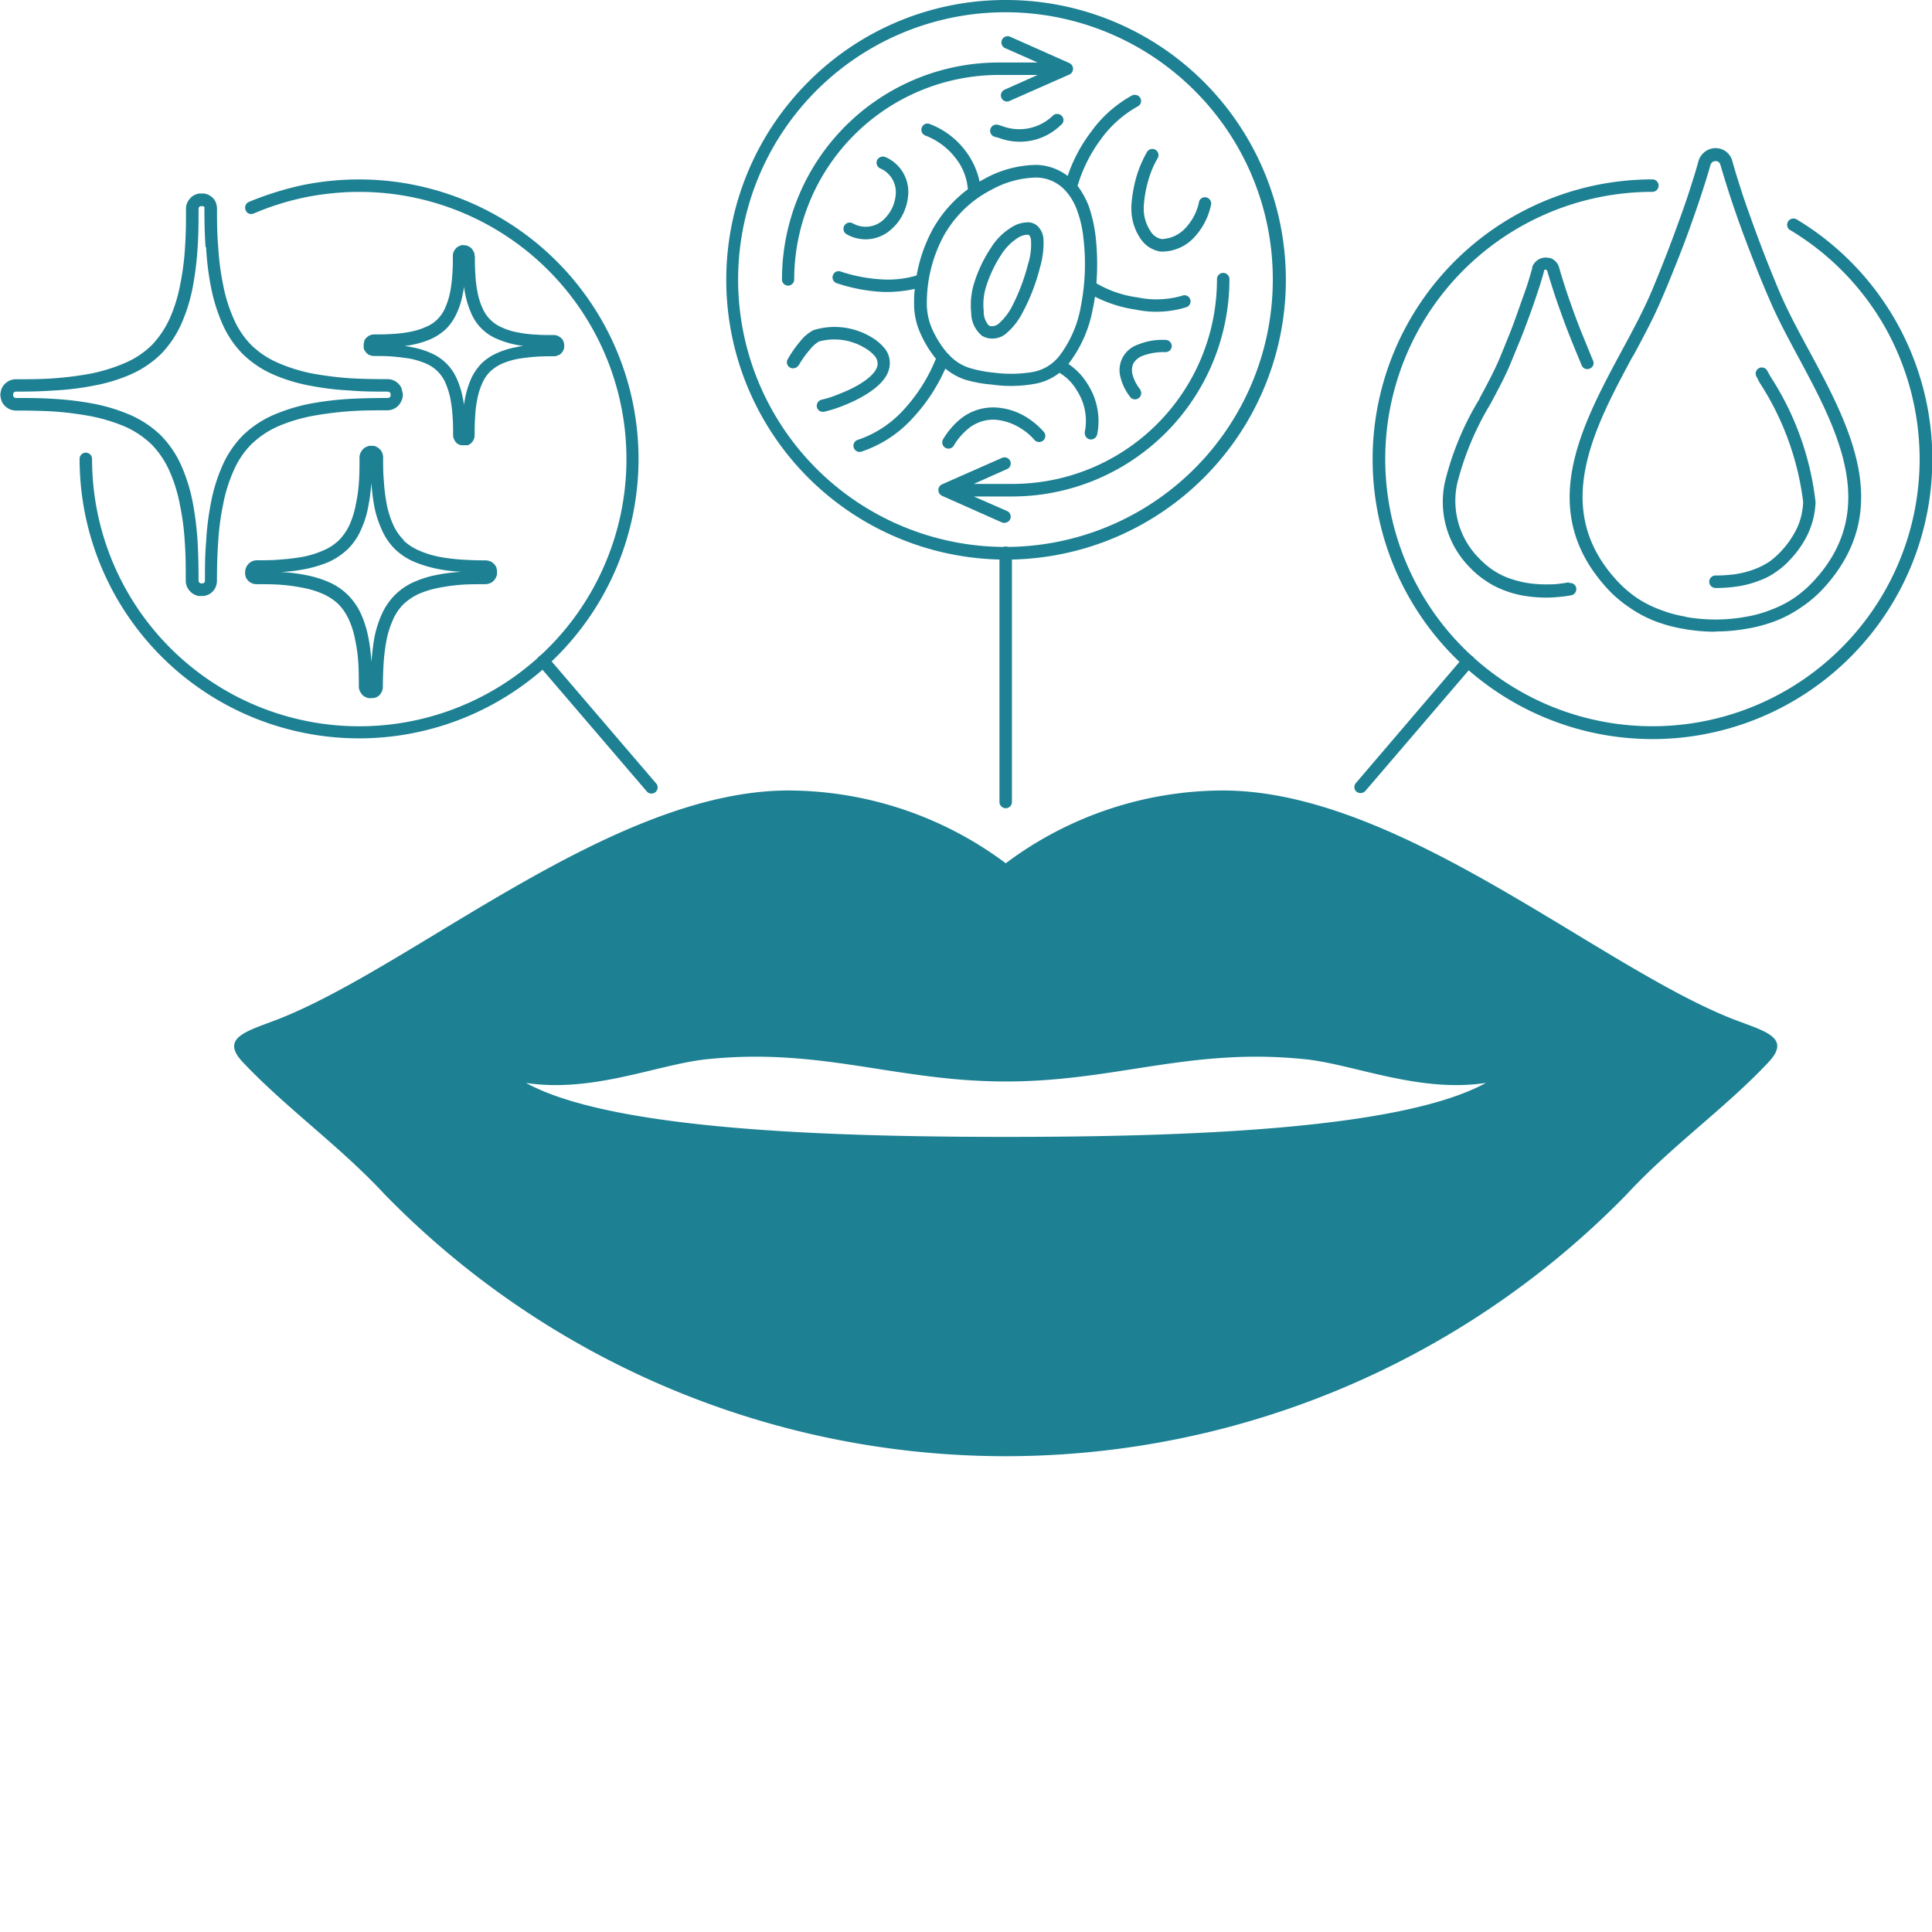<svg xmlns="http://www.w3.org/2000/svg" xmlns:xlink="http://www.w3.org/1999/xlink" width="40" height="40" viewBox="0 0 40 40">
  <defs>
    <clipPath id="clip-LipPlumpingSerum-Ingredient5">
      <rect width="40" height="40"/>
    </clipPath>
  </defs>
  <g id="LipPlumpingSerum-Ingredient5" clip-path="url(#clip-LipPlumpingSerum-Ingredient5)">
    <g id="Group_59522" data-name="Group 59522" transform="translate(-175.831 -242.526)">
      <path id="Path_13413" data-name="Path 13413" d="M575.219,1552.061c-3.666,0-7.8,3.676-10.619,4.755-.627.238-1.147.374-.681.87.9.953,2.013,1.74,2.937,2.737a17.958,17.958,0,0,0,25.715,0c.924-1,2.042-1.784,2.937-2.737.467-.5-.049-.632-.681-.87-2.815-1.079-6.948-4.755-10.619-4.755a7.523,7.523,0,0,0-4.493,1.507,7.547,7.547,0,0,0-4.5-1.507Zm4.5,7.172c-3.71,0-8.178-.151-9.938-1.118,1.391.214,2.742-.389,3.758-.491,2.368-.243,3.914.462,6.18.462s3.807-.705,6.18-.462c1.011.1,2.368.705,3.758.491-1.765.968-6.233,1.118-9.938,1.118Z" transform="translate(-383.061 -1293.169)" fill="#1d8193" fill-rule="evenodd"/>
      <path id="Path_13414" data-name="Path 13414" d="M180.324,563.038c0,.243,0,.506.024.768a5.367,5.367,0,0,0,.1.788,3.174,3.174,0,0,0,.214.7,1.779,1.779,0,0,0,.37.559h0a1.812,1.812,0,0,0,.554.37,3.458,3.458,0,0,0,.7.219,7.111,7.111,0,0,0,.788.1c.263.015.525.019.773.019a.318.318,0,0,1,.3.194l0,.01c0,.019.01.039.015.053a.335.335,0,0,1,.01.063.283.283,0,0,1-.029.126.314.314,0,0,1-.117.146.327.327,0,0,1-.18.053c-.248,0-.51,0-.773.019a7.126,7.126,0,0,0-.788.1,3.457,3.457,0,0,0-.7.214,1.919,1.919,0,0,0-.554.374h0a1.779,1.779,0,0,0-.37.559,3.174,3.174,0,0,0-.214.7,5.3,5.3,0,0,0-.1.783c-.019.263-.024.525-.024.773a.341.341,0,0,1-.049.18.318.318,0,0,1-.146.122c-.019,0-.039.015-.063.019a.3.3,0,0,1-.063,0,.279.279,0,0,1-.063,0c-.024,0-.044-.015-.063-.019a.318.318,0,0,1-.146-.122.3.3,0,0,1-.053-.18c0-.248,0-.511-.019-.773a5.3,5.3,0,0,0-.1-.783,3.175,3.175,0,0,0-.214-.7,1.88,1.88,0,0,0-.374-.559l0,0a1.949,1.949,0,0,0-.549-.369,3.6,3.6,0,0,0-.7-.214,6.9,6.9,0,0,0-.783-.1c-.263-.015-.525-.019-.773-.019a.315.315,0,0,1-.18-.053.323.323,0,0,1-.122-.146V567a.094.094,0,0,1-.015-.049.381.381,0,0,1-.01-.068.335.335,0,0,1,.01-.063.2.2,0,0,1,.015-.058.323.323,0,0,1,.122-.146.315.315,0,0,1,.18-.053c.248,0,.511,0,.773-.019a6.885,6.885,0,0,0,.783-.1,3.605,3.605,0,0,0,.7-.219,1.812,1.812,0,0,0,.554-.37h0a2.012,2.012,0,0,0,.374-.559,3.175,3.175,0,0,0,.214-.7,5.363,5.363,0,0,0,.1-.788c.019-.263.019-.525.019-.768a.3.3,0,0,1,.053-.18.318.318,0,0,1,.146-.122.457.457,0,0,1,.063-.019h.01a.217.217,0,0,1,.053,0,.3.3,0,0,1,.063,0h0l.049.015c.01,0,.015,0,.024.01a.314.314,0,0,1,.136.117l0,0a.334.334,0,0,1,.044.175Zm5.339.977c0,.117,0,.243.01.37a2.392,2.392,0,0,0,.044.37,1.343,1.343,0,0,0,.1.326.76.76,0,0,0,.413.413,1.344,1.344,0,0,0,.326.1,2.4,2.4,0,0,0,.37.044c.126.01.253.01.37.01a.2.2,0,0,1,.122.039.2.2,0,0,1,.083.1l0,.015a.069.069,0,0,1,.01.029v0a.121.121,0,0,1,0,.039.134.134,0,0,1,0,.044h0a.155.155,0,0,1-.015.044.235.235,0,0,1-.083.1l-.01,0a.2.2,0,0,1-.112.029c-.117,0-.243,0-.37.01s-.248.024-.37.044a1.592,1.592,0,0,0-.326.1.886.886,0,0,0-.248.165h0a.765.765,0,0,0-.165.248,1.415,1.415,0,0,0-.1.326,2.394,2.394,0,0,0-.044.37c-.01.126-.01.253-.01.37a.217.217,0,0,1-.039.126.228.228,0,0,1-.1.083l-.01,0c-.015,0-.024,0-.034,0l-.015,0h-.029a.134.134,0,0,1-.044,0,.141.141,0,0,1-.044-.01l0,0a.183.183,0,0,1-.092-.078.217.217,0,0,1-.039-.126c0-.117,0-.243-.01-.37a3.191,3.191,0,0,0-.044-.37,1.7,1.7,0,0,0-.1-.326.76.76,0,0,0-.413-.413,1.693,1.693,0,0,0-.326-.1c-.122-.019-.248-.034-.37-.044s-.253-.01-.37-.01a.257.257,0,0,1-.126-.034.275.275,0,0,1-.083-.1.142.142,0,0,1-.01-.044l0-.01v-.034a.275.275,0,0,1,.015-.088l0-.01a.226.226,0,0,1,.078-.088.217.217,0,0,1,.126-.039c.117,0,.243,0,.37-.01a2.4,2.4,0,0,0,.37-.044,1.415,1.415,0,0,0,.326-.1.716.716,0,0,0,.248-.165l0,0a.757.757,0,0,0,.16-.243,1.6,1.6,0,0,0,.1-.326,3.188,3.188,0,0,0,.044-.37c.01-.126.01-.248.01-.37a.2.2,0,0,1,.039-.122.2.2,0,0,1,.1-.083.156.156,0,0,1,.044-.015.136.136,0,0,1,.044,0,.379.379,0,0,1,.068.01l.029.015a.169.169,0,0,1,.088.078.2.2,0,0,1,.039.122Zm-.2.788a1.5,1.5,0,0,1-.024-.156,1.467,1.467,0,0,1-.029.156,1.568,1.568,0,0,1-.117.379,1.109,1.109,0,0,1-.209.321l-.01.01a1.159,1.159,0,0,1-.326.219,1.909,1.909,0,0,1-.379.117c-.053.01-.107.019-.16.024.053.01.107.015.16.029a1.634,1.634,0,0,1,.379.117,1.018,1.018,0,0,1,.545.544,1.638,1.638,0,0,1,.117.379c.015.053.019.107.029.16,0-.054.015-.107.024-.16a1.914,1.914,0,0,1,.117-.379,1.161,1.161,0,0,1,.219-.326,1.087,1.087,0,0,1,.331-.219,1.634,1.634,0,0,1,.379-.117,1.546,1.546,0,0,1,.16-.029,1.6,1.6,0,0,1-.16-.024,1.908,1.908,0,0,1-.379-.117.994.994,0,0,1-.549-.549,1.819,1.819,0,0,1-.117-.379Zm-1.7,3.389c0,.151,0,.311.015.472a3.866,3.866,0,0,0,.058.477,1.951,1.951,0,0,0,.131.423,1.067,1.067,0,0,0,.219.326l0,.01a1.107,1.107,0,0,0,.321.209,1.95,1.95,0,0,0,.423.131,3.86,3.86,0,0,0,.476.058c.16.01.321.015.476.015a.261.261,0,0,1,.136.039.254.254,0,0,1,.092.112l0,.015a.31.31,0,0,1,.01.034v0a.134.134,0,0,1,0,.044.182.182,0,0,1,0,.049h0c0,.015-.01.034-.015.049a.255.255,0,0,1-.092.112.261.261,0,0,1-.136.039c-.156,0-.316,0-.476.01a4,4,0,0,0-.476.063h0a1.981,1.981,0,0,0-.418.126,1.16,1.16,0,0,0-.326.219h0a1.033,1.033,0,0,0-.219.331,1.87,1.87,0,0,0-.131.423,3.862,3.862,0,0,0-.058.476c-.01.156-.015.321-.015.472a.248.248,0,0,1-.039.136.226.226,0,0,1-.112.092l-.01,0a.114.114,0,0,1-.039.01l-.01,0h-.039a.182.182,0,0,1-.049,0h0a.079.079,0,0,1-.044-.015.192.192,0,0,1-.112-.092.217.217,0,0,1-.044-.136c0-.151,0-.316-.01-.472a3.119,3.119,0,0,0-.063-.476v0a1.826,1.826,0,0,0-.126-.418,1.119,1.119,0,0,0-.219-.331h0a1.119,1.119,0,0,0-.331-.219,1.9,1.9,0,0,0-.418-.126h0a3.878,3.878,0,0,0-.476-.063c-.156-.01-.321-.01-.472-.01a.249.249,0,0,1-.136-.039.255.255,0,0,1-.092-.112l0-.015a.09.09,0,0,1-.01-.034v0a.167.167,0,0,1,0-.044.218.218,0,0,1,.019-.1.255.255,0,0,1,.092-.112.249.249,0,0,1,.136-.039c.151,0,.316,0,.472-.015a4.058,4.058,0,0,0,.481-.058,1.907,1.907,0,0,0,.418-.131,1.031,1.031,0,0,0,.331-.219,1.162,1.162,0,0,0,.219-.326,1.946,1.946,0,0,0,.126-.423h0a3.122,3.122,0,0,0,.063-.477c.01-.16.01-.321.01-.472a.232.232,0,0,1,.044-.141.211.211,0,0,1,.112-.092h0a.336.336,0,0,0,.039-.015h.015c.015,0,.024,0,.034,0s.034,0,.049,0h0c.01,0,.024,0,.034.01s.019,0,.024.01a.253.253,0,0,1,.1.087.266.266,0,0,1,.039.141Zm-.243.486,0-.083,0,.083a3.577,3.577,0,0,1-.063.511,1.937,1.937,0,0,1-.146.476,1.306,1.306,0,0,1-.272.408,1.473,1.473,0,0,1-.4.272,2.584,2.584,0,0,1-.477.146,3.654,3.654,0,0,1-.51.063l-.083,0,.083,0a3.583,3.583,0,0,1,.51.063,2.254,2.254,0,0,1,.477.146,1.284,1.284,0,0,1,.4.272,1.343,1.343,0,0,1,.272.4,2.212,2.212,0,0,1,.146.472v0a3.665,3.665,0,0,1,.063.51l0,.083,0-.083c.015-.17.034-.34.063-.51a2.265,2.265,0,0,1,.151-.476,1.342,1.342,0,0,1,.272-.4h0a1.284,1.284,0,0,1,.4-.272,2.129,2.129,0,0,1,.472-.146h0a3.584,3.584,0,0,1,.51-.063l.083,0-.083,0a3.566,3.566,0,0,1-.51-.063,2.584,2.584,0,0,1-.476-.146,1.335,1.335,0,0,1-.4-.267l0,0a1.305,1.305,0,0,1-.272-.408,2.179,2.179,0,0,1-.151-.476c-.029-.165-.049-.34-.063-.511Zm-3.433-4.852c-.019-.277-.024-.54-.024-.788a.084.084,0,0,0,0-.039l0,0a.105.105,0,0,0-.024-.019l-.015,0h-.024l-.019,0a.1.1,0,0,0-.029.019.1.1,0,0,0-.01.044c0,.243,0,.511-.019.788a6.576,6.576,0,0,1-.1.817,3.527,3.527,0,0,1-.233.758,2.182,2.182,0,0,1-.423.632,2.126,2.126,0,0,1-.637.428,3.442,3.442,0,0,1-.758.229,5.676,5.676,0,0,1-.817.1c-.272.02-.54.024-.788.024a.076.076,0,0,0-.039.01.05.05,0,0,0-.024.029l0,.015v.024l0,.015a.071.071,0,0,0,.024.029.075.075,0,0,0,.039.01c.248,0,.515,0,.788.019a6.471,6.471,0,0,1,.817.1,3.724,3.724,0,0,1,.758.233,2.145,2.145,0,0,1,.627.418l.01.01a2.118,2.118,0,0,1,.423.632,3.528,3.528,0,0,1,.233.758,6.575,6.575,0,0,1,.1.817c.015.272.019.54.019.788a.063.063,0,0,0,.01.039.127.127,0,0,0,.029.024l.015,0h.029l.01,0a.05.05,0,0,0,.029-.024c.01,0,.01-.019.01-.039,0-.248,0-.515.024-.788a5.773,5.773,0,0,1,.1-.817,3.527,3.527,0,0,1,.233-.758,2.088,2.088,0,0,1,.423-.632h0a2.126,2.126,0,0,1,.637-.428,3.775,3.775,0,0,1,.754-.233,6.585,6.585,0,0,1,.817-.1c.277-.015.545-.019.793-.019a.091.091,0,0,0,.039-.01.071.071,0,0,0,.024-.029c0-.01,0-.019,0-.029l0-.01v-.015c-.01-.015-.015-.024-.024-.029a.092.092,0,0,0-.039-.01c-.248,0-.515,0-.793-.024a5.763,5.763,0,0,1-.817-.1,3.481,3.481,0,0,1-.754-.229,2.126,2.126,0,0,1-.637-.428h0a2.088,2.088,0,0,1-.423-.632,3.612,3.612,0,0,1-.233-.758,5.774,5.774,0,0,1-.1-.817Z" transform="translate(0 -316.185)" fill="#1d8193"/>
      <path id="Path_13415" data-name="Path 13415" d="M311.322,540.464a.121.121,0,0,1-.165-.068.13.13,0,0,1,.063-.17,6.48,6.48,0,0,1,1.118-.35,5.893,5.893,0,0,1,1.167-.117,5.786,5.786,0,1,1-5.786,5.786.129.129,0,0,1,.258,0,5.532,5.532,0,1,0,5.528-5.528,5.7,5.7,0,0,0-1.113.112,5.573,5.573,0,0,0-1.07.336Z" transform="translate(-130.24 -293.518)" fill="#1d8193"/>
      <path id="Path_13416" data-name="Path 13416" d="M1384.558,242.526a5.793,5.793,0,1,1-4.094,1.7,5.754,5.754,0,0,1,4.094-1.7Zm3.909,1.877a5.535,5.535,0,1,0,1.619,3.909,5.508,5.508,0,0,0-1.619-3.909Z" transform="translate(-1187.903)" fill="#1d8193"/>
      <path id="Path_13417" data-name="Path 13417" d="M2458.844,540.809a.128.128,0,0,1-.043-.18.131.131,0,0,1,.175-.044,5.794,5.794,0,1,1-2.985-.827.129.129,0,1,1,0,.258,5.532,5.532,0,1,0,5.533,5.528,5.589,5.589,0,0,0-.715-2.723,5.525,5.525,0,0,0-1.964-2.013Z" transform="translate(-2245.949 -293.518)" fill="#1d8193"/>
      <path id="Path_13418" data-name="Path 13418" d="M1476.353,302.393a.13.13,0,0,1,.1-.238l1.235.549a.131.131,0,0,1,0,.243l-1.235.545a.125.125,0,0,1-.165-.063.128.128,0,0,1,.063-.17l.686-.306h-.8a4.241,4.241,0,0,0-4.24,4.235.126.126,0,1,1-.253,0,4.49,4.49,0,0,1,4.493-4.493h.8Zm1.011,1.391a.135.135,0,0,1,.18.024.125.125,0,0,1-.024.18,1.219,1.219,0,0,1-1.288.267l-.073-.019a.129.129,0,1,1,.068-.248l.078.024a1,1,0,0,0,1.06-.229Zm1.8,5.693a.128.128,0,0,1-.2.156,1.071,1.071,0,0,1-.209-.413.557.557,0,0,1,.35-.681,1.328,1.328,0,0,1,.583-.1.129.129,0,0,1,.126.126.127.127,0,0,1-.131.126,1.245,1.245,0,0,0-.476.078.373.373,0,0,0-.19.16.356.356,0,0,0-.015.228.861.861,0,0,0,.165.316Zm-3.861,1.147a.129.129,0,1,1-.219-.136,1.617,1.617,0,0,1,.321-.384,1.076,1.076,0,0,1,.754-.267,1.352,1.352,0,0,1,.666.214,1.573,1.573,0,0,1,.34.292.125.125,0,0,1-.015.18.129.129,0,0,1-.18-.015,1.175,1.175,0,0,0-.282-.238,1.15,1.15,0,0,0-.54-.18.818.818,0,0,0-.574.209,1.324,1.324,0,0,0-.272.326Zm-3.219-1.658a.13.13,0,0,1-.175.044.124.124,0,0,1-.044-.175,2.421,2.421,0,0,1,.262-.374.851.851,0,0,1,.267-.224,1.474,1.474,0,0,1,1.177.131,1.022,1.022,0,0,1,.292.238.476.476,0,0,1,.112.35c-.015.209-.17.428-.55.647h0a2.807,2.807,0,0,1-.384.185,2.622,2.622,0,0,1-.418.136.128.128,0,0,1-.156-.092.132.132,0,0,1,.1-.156,2.169,2.169,0,0,0,.379-.126,2.683,2.683,0,0,0,.355-.165l0,0c.292-.17.413-.316.423-.442a.257.257,0,0,0-.058-.17h0a.82.82,0,0,0-.219-.175,1.215,1.215,0,0,0-.938-.126.682.682,0,0,0-.185.165,2.052,2.052,0,0,0-.238.335Zm1.692-4.079a.13.13,0,0,1-.063-.17.136.136,0,0,1,.175-.063.786.786,0,0,1,.467.807,1.061,1.061,0,0,1-.107.374.966.966,0,0,1-.233.306.787.787,0,0,1-.929.112.129.129,0,0,1,.122-.229.541.541,0,0,0,.637-.073.835.835,0,0,0,.175-.233.819.819,0,0,0,.078-.277.536.536,0,0,0-.321-.554Zm6.6.7a.127.127,0,0,1,.151-.1.131.131,0,0,1,.1.156,1.413,1.413,0,0,1-.365.69.915.915,0,0,1-.637.277h-.039a.609.609,0,0,1-.428-.282,1.1,1.1,0,0,1-.18-.569v-.1a2.909,2.909,0,0,1,.1-.583,2.42,2.42,0,0,1,.219-.52.128.128,0,1,1,.219.131,1.99,1.99,0,0,0-.19.457,2.514,2.514,0,0,0-.092.53v.078a.827.827,0,0,0,.136.428.34.34,0,0,0,.233.17l.015,0a.7.7,0,0,0,.462-.209,1.123,1.123,0,0,0,.3-.564Zm-2.7,3.35a1.347,1.347,0,0,1,.394.413,1.416,1.416,0,0,1,.2,1.045.316.316,0,0,1-.015.039h0a.134.134,0,0,1-.141.063.13.13,0,0,1-.1-.117.053.053,0,0,1,0-.039,1.15,1.15,0,0,0-.165-.856,1.019,1.019,0,0,0-.36-.365,1.163,1.163,0,0,1-.491.224,2.781,2.781,0,0,1-.909.019,2.6,2.6,0,0,1-.569-.107,1.282,1.282,0,0,1-.394-.224,3.687,3.687,0,0,1-.676,1.026,2.493,2.493,0,0,1-1.05.69.128.128,0,1,1-.078-.243,2.255,2.255,0,0,0,.943-.622,3.479,3.479,0,0,0,.666-1.055,2.252,2.252,0,0,1-.316-.515,1.485,1.485,0,0,1-.136-.6c0-.112,0-.224.015-.331a2.7,2.7,0,0,1-.661.063,3.541,3.541,0,0,1-.953-.18.125.125,0,0,1-.083-.16.124.124,0,0,1,.16-.083,3.256,3.256,0,0,0,.885.165,2.055,2.055,0,0,0,.69-.083,3.152,3.152,0,0,1,.331-.953,2.646,2.646,0,0,1,.729-.831,1.169,1.169,0,0,0-.243-.632,1.439,1.439,0,0,0-.637-.481.127.127,0,0,1-.073-.165.124.124,0,0,1,.165-.073,1.661,1.661,0,0,1,.749.569,1.592,1.592,0,0,1,.282.622c.039-.024.078-.044.122-.068a2.27,2.27,0,0,1,1.05-.277,1.106,1.106,0,0,1,.652.229,3.188,3.188,0,0,1,.481-.909,2.572,2.572,0,0,1,.851-.758.135.135,0,0,1,.175.058.128.128,0,0,1-.058.17,2.357,2.357,0,0,0-.763.681,3.084,3.084,0,0,0-.481.963,1.752,1.752,0,0,1,.229.413,2.96,2.96,0,0,1,.146.647,5.179,5.179,0,0,1,.015.958,2.291,2.291,0,0,0,.856.292,1.912,1.912,0,0,0,.914-.034.127.127,0,0,1,.17.068.129.129,0,0,1-.068.165,2.085,2.085,0,0,1-1.06.053,2.714,2.714,0,0,1-.841-.267c-.015.092-.029.18-.049.267a2.626,2.626,0,0,1-.5,1.123Zm-2.5-.219.01.01a.967.967,0,0,0,.428.287,2.514,2.514,0,0,0,.506.1,2.728,2.728,0,0,0,.831-.015.91.91,0,0,0,.525-.316,2.358,2.358,0,0,0,.452-1.021,4.572,4.572,0,0,0,.058-1.425,2.364,2.364,0,0,0-.131-.579,1.218,1.218,0,0,0-.233-.4.825.825,0,0,0-.618-.282,2,2,0,0,0-.924.253,2.371,2.371,0,0,0-.987.953,2.936,2.936,0,0,0-.35,1.434,1.327,1.327,0,0,0,.112.5,2.116,2.116,0,0,0,.321.506Zm.715-.36a.619.619,0,0,1-.229-.477,1.554,1.554,0,0,1,.063-.627,2.832,2.832,0,0,1,.35-.729,1.29,1.29,0,0,1,.472-.447.616.616,0,0,1,.263-.073.293.293,0,0,1,.248.1.414.414,0,0,1,.1.248,1.777,1.777,0,0,1-.073.588,4.075,4.075,0,0,1-.374.958,1.385,1.385,0,0,1-.3.384.449.449,0,0,1-.413.117.494.494,0,0,1-.107-.044Zm.029-.506a.436.436,0,0,0,.1.282.172.172,0,0,0,.044.019.218.218,0,0,0,.185-.068,1.22,1.22,0,0,0,.243-.311,4.138,4.138,0,0,0,.345-.9,1.329,1.329,0,0,0,.063-.491.172.172,0,0,0-.034-.107.05.05,0,0,0-.049-.015.422.422,0,0,0-.156.044,1.125,1.125,0,0,0-.375.365,2.67,2.67,0,0,0-.316.666,1.248,1.248,0,0,0-.048.515Zm.481,4.128a.128.128,0,0,1,.068.17.137.137,0,0,1-.17.068l-1.235-.549a.131.131,0,0,1,0-.243l1.235-.545a.13.13,0,0,1,.17.063.127.127,0,0,1-.068.17l-.686.306h.8a4.233,4.233,0,0,0,4.235-4.24.129.129,0,0,1,.258,0,4.5,4.5,0,0,1-4.493,4.5h-.8Z" transform="translate(-1279.723 -58.875)" fill="#1d8193"/>
      <path id="Path_13419" data-name="Path 13419" d="M2571.763,497.882a3.706,3.706,0,0,1-.656-.058,3.056,3.056,0,0,1-.593-.16,2.528,2.528,0,0,1-.53-.282,2.556,2.556,0,0,1-.452-.384c-1.493-1.619-.559-3.355.3-4.95v0c.214-.394.418-.778.574-1.133.1-.233.2-.481.3-.734s.195-.511.282-.749.17-.472.243-.7.131-.413.18-.593a.373.373,0,0,1,.17-.219.357.357,0,0,1,.272-.039l.005,0a.357.357,0,0,1,.253.253c.049.18.112.379.18.593s.155.457.243.7.18.491.282.749.2.5.3.734c.156.355.36.739.574,1.133v0c.861,1.595,1.794,3.331.3,4.95a2.565,2.565,0,0,1-.452.384,2.528,2.528,0,0,1-.53.282,3.059,3.059,0,0,1-.593.16,3.672,3.672,0,0,1-.656.058Zm-3.034-1.006a.127.127,0,0,1,.151.1.131.131,0,0,1-.1.151,2.12,2.12,0,0,1-.253.034,2.624,2.624,0,0,1-.272.015,2.91,2.91,0,0,1-.462-.039,2.139,2.139,0,0,1-.418-.117,1.771,1.771,0,0,1-.379-.2,1.866,1.866,0,0,1-.321-.272,1.926,1.926,0,0,1-.51-1.78,6.061,6.061,0,0,1,.715-1.711l0-.01c.146-.267.287-.535.394-.778.068-.16.136-.331.209-.511s.136-.355.194-.52.117-.326.17-.481.087-.282.122-.4c0-.01,0-.015,0-.024a.3.3,0,0,1,.136-.16.281.281,0,0,1,.209-.029.044.044,0,0,1,.024,0,.292.292,0,0,1,.189.2c.034.126.078.263.126.413s.107.316.166.481.126.34.2.52.141.35.209.511a.121.121,0,0,1-.068.165.123.123,0,0,1-.165-.063c-.073-.175-.146-.35-.214-.52s-.136-.345-.2-.525-.121-.336-.17-.491-.093-.292-.131-.423c0,0,0-.01-.01-.015s0,0-.015-.01h0a.037.037,0,0,0-.024,0c-.01,0-.015.01-.015.019h0c-.034.131-.078.277-.127.423s-.107.321-.17.491-.131.36-.2.525-.141.345-.214.52c-.107.253-.253.525-.4.8l0,0a6.044,6.044,0,0,0-.686,1.634,1.686,1.686,0,0,0,.448,1.561,1.8,1.8,0,0,0,.277.238,1.6,1.6,0,0,0,.326.17,2.3,2.3,0,0,0,.369.1,2.386,2.386,0,0,0,.418.034c.087,0,.17,0,.248-.01s.151-.019.229-.034Zm3.034.1a.129.129,0,0,1,0-.258,3.081,3.081,0,0,0,.423-.029,1.93,1.93,0,0,0,.4-.107,1.591,1.591,0,0,0,.287-.146,1.639,1.639,0,0,0,.238-.209,1.922,1.922,0,0,0,.336-.481,1.393,1.393,0,0,0,.131-.554,5.831,5.831,0,0,0-.9-2.465l-.068-.131a.125.125,0,0,1,.053-.17.127.127,0,0,1,.17.049l.073.131a6.005,6.005,0,0,1,.929,2.591,1.689,1.689,0,0,1-.156.656,2.037,2.037,0,0,1-.379.545,1.527,1.527,0,0,1-.287.248,1.374,1.374,0,0,1-.335.175,2.073,2.073,0,0,1-.452.122,2.99,2.99,0,0,1-.462.034Zm-.613.6a3.536,3.536,0,0,0,1.225,0,2.581,2.581,0,0,0,.545-.151,2.261,2.261,0,0,0,.481-.248,2.454,2.454,0,0,0,.4-.35c1.371-1.483.481-3.136-.335-4.653l0,0c-.214-.4-.423-.788-.579-1.157-.107-.243-.209-.491-.306-.739s-.195-.5-.287-.754-.17-.481-.243-.705-.131-.418-.185-.6a.151.151,0,0,0-.024-.049.1.1,0,0,0-.049-.029.156.156,0,0,0-.083.01.127.127,0,0,0-.049.063v0c-.053.185-.116.389-.185.6s-.156.462-.243.705-.189.51-.287.754-.2.5-.306.739c-.156.37-.365.759-.579,1.157l-.005,0c-.817,1.517-1.7,3.17-.335,4.653a2.435,2.435,0,0,0,.4.35,2.248,2.248,0,0,0,.481.248,2.664,2.664,0,0,0,.545.151Z" transform="translate(-2360.415 -242.277)" fill="#1d8193"/>
      <path id="Path_13420" data-name="Path 13420" d="M1831.618,1148.355a.129.129,0,0,1,.258,0v5.159a.129.129,0,0,1-.258,0Z" transform="translate(-1635.094 -894.384)" fill="#1d8193"/>
      <path id="Path_13421" data-name="Path 13421" d="M1065.426,1327.475a.125.125,0,0,1,.015-.18.121.121,0,0,1,.18.015l2.232,2.606a.128.128,0,1,1-.194.165Z" transform="translate(-878.446 -1071.18)" fill="#1d8193"/>
      <path id="Path_13422" data-name="Path 13422" d="M2421.763,1327.31a.127.127,0,0,1,.185-.015.129.129,0,0,1,.015.18l-2.232,2.606a.135.135,0,0,1-.185.015.125.125,0,0,1-.01-.18Z" transform="translate(-2215.631 -1071.18)" fill="#1d8193"/>
    </g>
  </g>
</svg>
